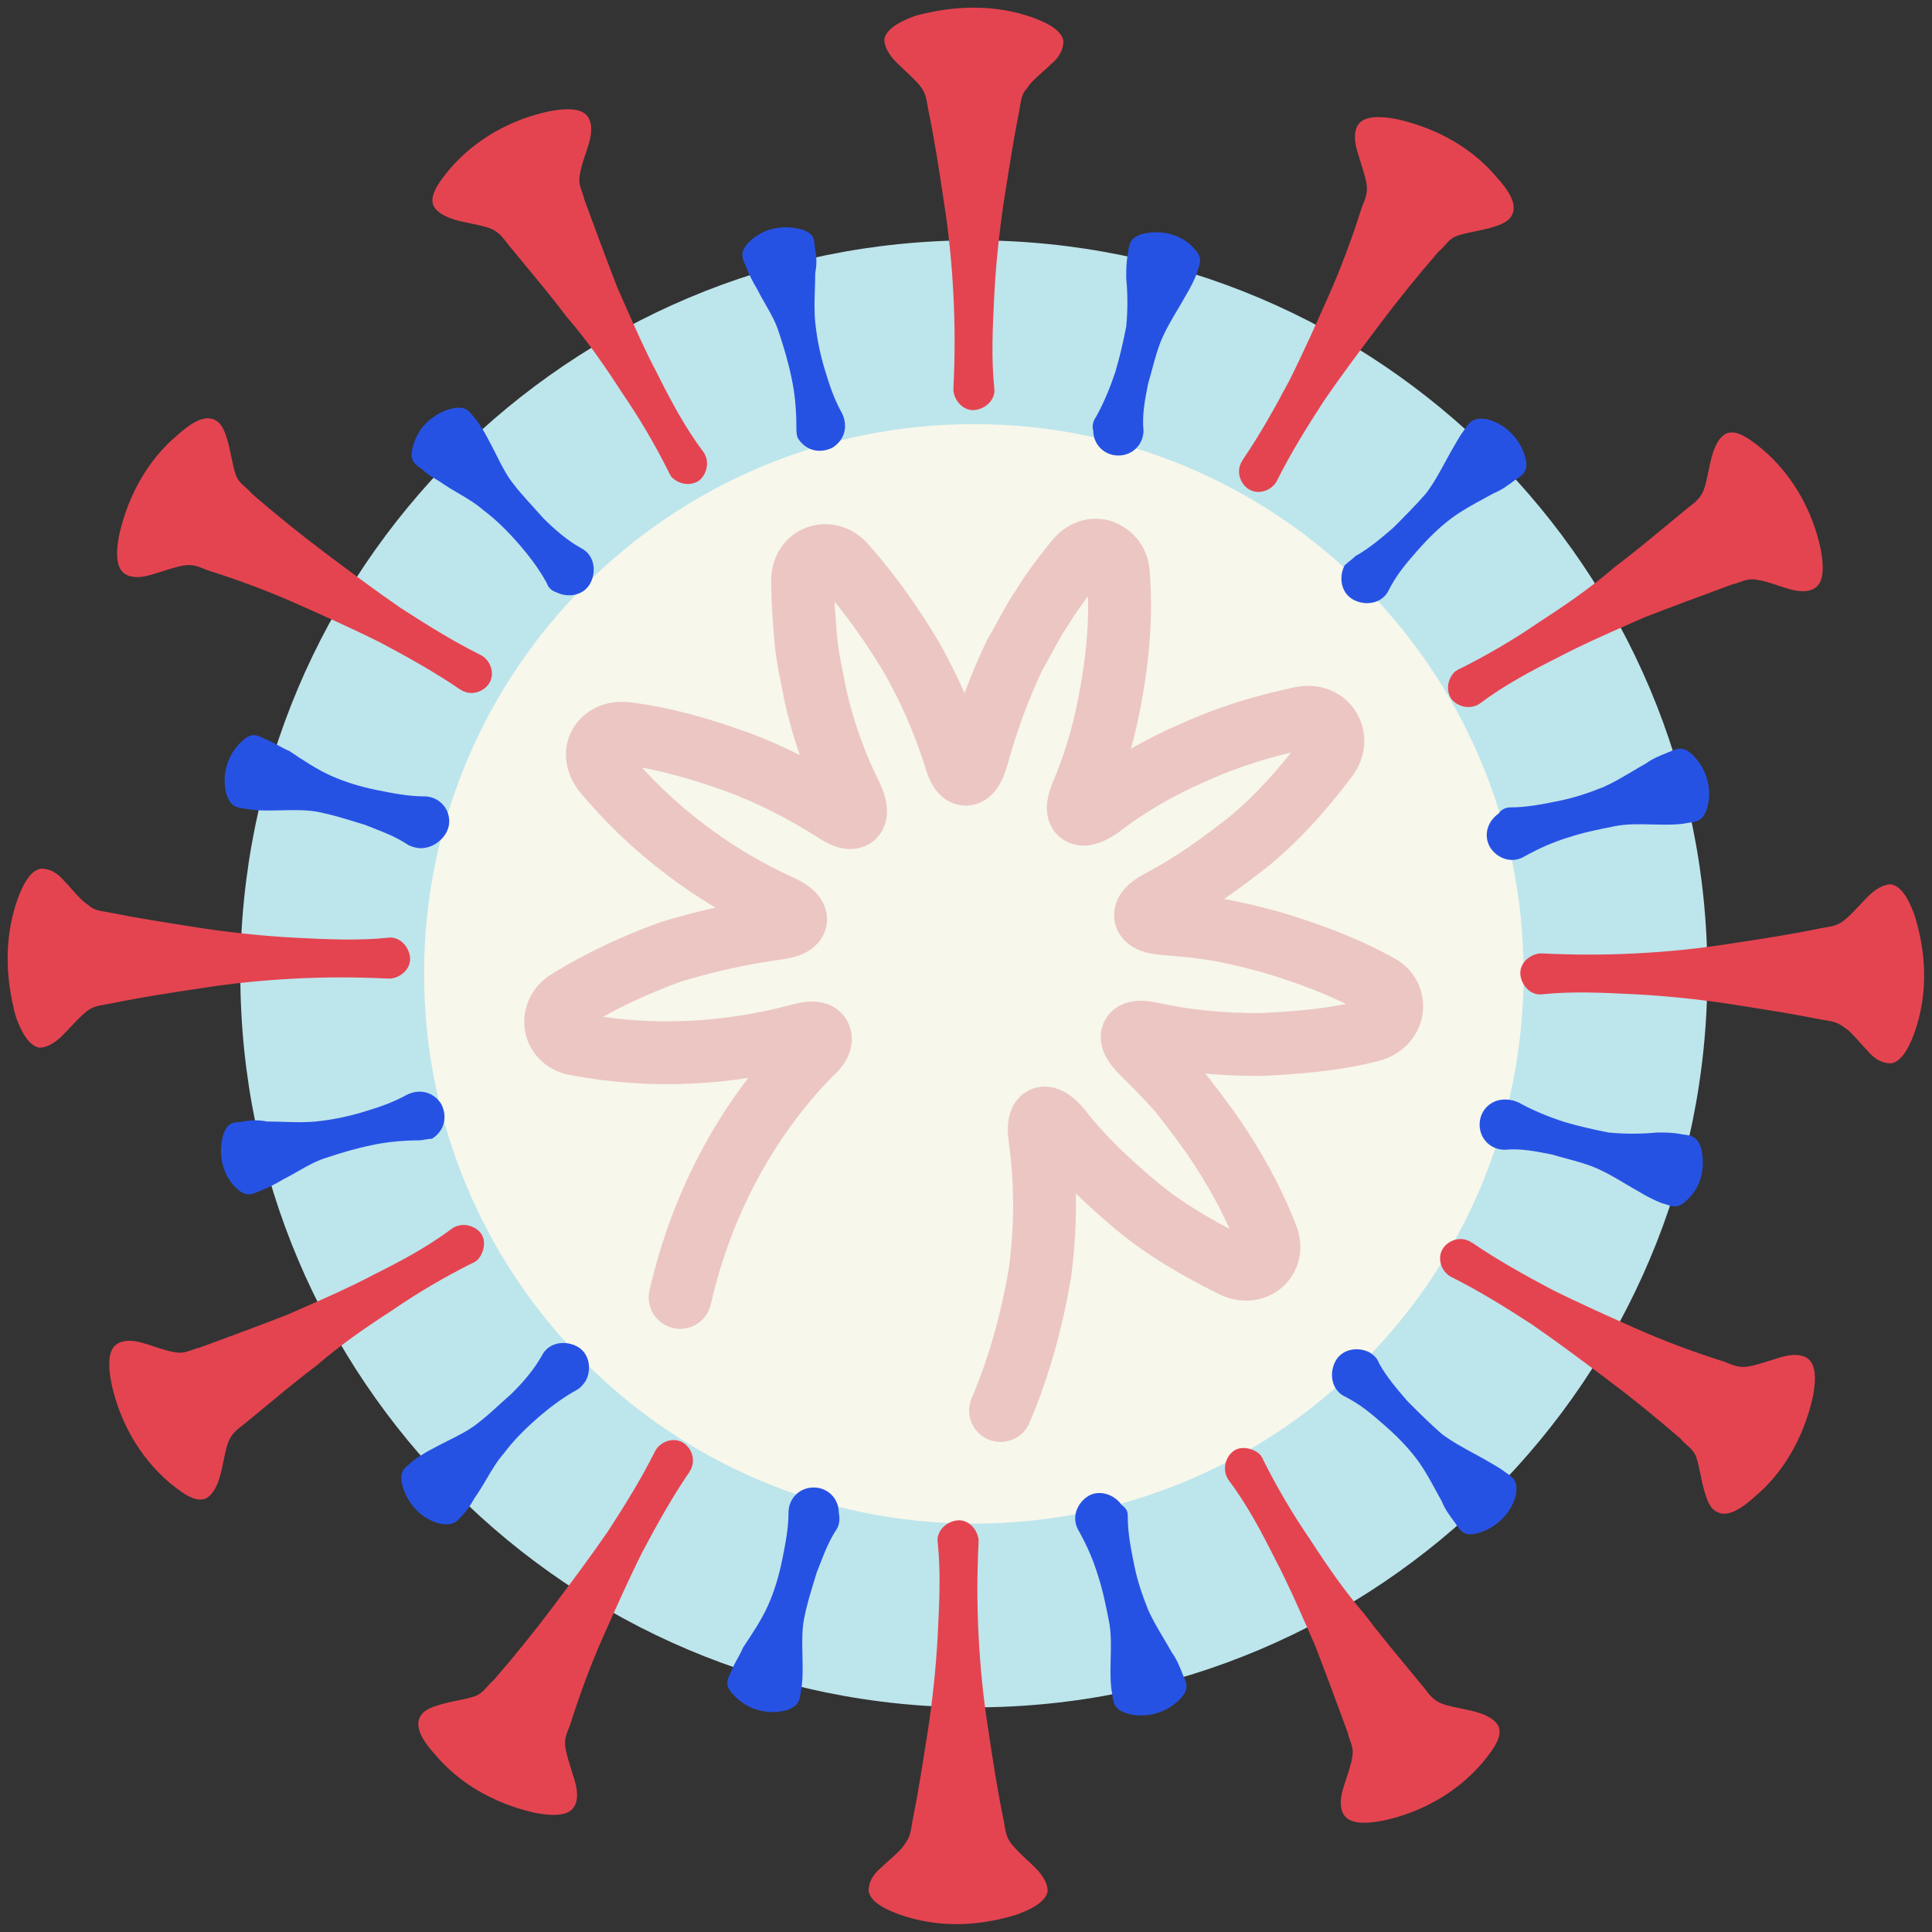 <svg xmlns="http://www.w3.org/2000/svg" fill="none" viewBox="0 0 160 160"><rect x="0" y="0" width="160" height="160" fill="#333333" stroke="none"/><defs/><path fill="#BDE5EC" d="M80.65 141.398C114.2 141.398 141.398 114.201 141.398 80.65C141.398 47.1 114.2 19.902 80.65 19.902C47.1 19.902 19.902 47.1 19.902 80.65C19.902 114.201 47.1 141.398 80.65 141.398Z"/><path fill="#F7F7EB" d="M80.65 126.179C105.795 126.179 126.179 105.795 126.179 80.65C126.179 55.506 105.795 35.122 80.65 35.122C55.506 35.122 35.122 55.506 35.122 80.65C35.122 105.795 55.506 126.179 80.65 126.179Z"/><path fill="#E44450" fill-rule="evenodd" d="M88.065 3.382C87.935 2.732 87.284 2.081 85.463 1.431C82.472 0.39 79.219 0.39 75.837 1.301C74.016 1.951 73.366 2.602 73.236 3.252C73.236 3.902 73.626 4.553 74.276 5.203C74.493 5.42 74.724 5.637 74.956 5.854C75.418 6.287 75.881 6.721 76.228 7.154C76.644 7.675 76.727 8.195 76.81 8.715C76.831 8.846 76.852 8.976 76.878 9.106C77.398 11.577 77.789 14.179 78.179 16.78C78.569 19.252 78.829 21.854 78.959 24.455C79.089 26.927 79.089 29.529 78.959 32.13V32.39C79.089 33.301 79.87 34.081 80.781 33.951C81.691 33.821 82.472 33.041 82.341 32.13C82.081 29.659 82.211 27.057 82.341 24.455C82.472 21.984 82.732 19.382 83.122 16.78C83.174 16.449 83.227 16.116 83.279 15.78L83.281 15.769L83.281 15.768C83.62 13.603 83.973 11.355 84.423 9.106C84.448 8.98 84.468 8.854 84.488 8.729C84.572 8.208 84.654 7.704 85.073 7.285C85.333 6.851 85.825 6.417 86.316 5.984C86.562 5.767 86.808 5.55 87.024 5.333C87.805 4.683 88.065 4.033 88.065 3.382ZM156.618 88.065C157.268 87.935 157.919 87.285 158.569 85.463C159.61 82.472 159.61 79.219 158.569 75.837C157.919 74.016 157.268 73.366 156.618 73.236C155.967 73.236 155.317 73.626 154.667 74.276C154.45 74.493 154.233 74.725 154.016 74.956C153.583 75.418 153.149 75.881 152.715 76.228C152.195 76.644 151.675 76.727 151.154 76.81C151.024 76.831 150.894 76.852 150.764 76.878C148.293 77.398 145.691 77.789 143.089 78.179C140.618 78.569 138.016 78.829 135.415 78.959C132.943 79.089 130.341 79.089 127.74 78.959H127.48C126.569 79.089 125.789 79.87 125.919 80.781C126.049 81.691 126.829 82.472 127.74 82.341C130.211 82.081 132.813 82.211 135.415 82.341C137.886 82.472 140.488 82.732 143.089 83.122C143.42 83.174 143.753 83.226 144.087 83.279L144.101 83.281L144.101 83.281L144.102 83.281L144.103 83.281L144.104 83.281C146.268 83.621 148.516 83.973 150.764 84.423C150.894 84.449 151.024 84.47 151.154 84.49C151.675 84.574 152.195 84.657 152.715 85.073C153.149 85.333 153.583 85.825 154.016 86.316C154.233 86.562 154.45 86.808 154.667 87.024C155.317 87.805 155.967 88.065 156.618 88.065ZM74.537 158.569C72.715 157.919 72.065 157.268 71.935 156.618C71.935 155.967 72.195 155.317 72.976 154.667C73.192 154.45 73.438 154.233 73.684 154.016C74.175 153.583 74.667 153.149 74.927 152.715C75.343 152.195 75.426 151.675 75.51 151.154C75.53 151.024 75.551 150.894 75.577 150.764C76.027 148.515 76.38 146.266 76.719 144.101L76.719 144.101C76.772 143.762 76.825 143.424 76.878 143.089C77.268 140.488 77.528 137.886 77.659 135.415C77.789 132.813 77.919 130.211 77.659 127.74C77.528 126.829 78.309 126.049 79.219 125.919C80.13 125.789 80.91 126.569 81.041 127.48V127.74C80.91 130.341 80.91 132.943 81.041 135.415C81.171 138.016 81.431 140.618 81.821 143.089C82.211 145.691 82.602 148.293 83.122 150.764C83.148 150.894 83.169 151.024 83.19 151.154C83.273 151.675 83.356 152.195 83.772 152.715C84.119 153.149 84.582 153.583 85.044 154.016C85.275 154.233 85.507 154.45 85.724 154.667C86.374 155.317 86.764 155.967 86.764 156.618C86.634 157.268 85.984 157.919 84.163 158.569C80.781 159.61 77.528 159.61 74.537 158.569ZM3.382 71.935C2.732 72.065 2.081 72.715 1.431 74.537C0.39 77.528 0.39 80.781 1.301 84.163C1.951 85.984 2.602 86.634 3.252 86.764C3.902 86.764 4.553 86.374 5.203 85.724C5.42 85.507 5.637 85.275 5.854 85.044C6.287 84.582 6.721 84.119 7.154 83.772C7.675 83.356 8.195 83.273 8.715 83.19C8.845 83.169 8.976 83.148 9.106 83.122C11.577 82.602 14.179 82.211 16.78 81.821C19.252 81.431 21.854 81.171 24.455 81.041C26.927 80.911 29.528 80.911 32.13 81.041H32.39C33.301 80.911 34.081 80.13 33.951 79.219C33.821 78.309 33.041 77.528 32.13 77.659C29.659 77.919 27.057 77.789 24.455 77.659C21.984 77.528 19.382 77.268 16.78 76.878C16.445 76.825 16.108 76.772 15.769 76.719C13.604 76.38 11.355 76.027 9.106 75.577C8.98 75.552 8.854 75.532 8.729 75.511C8.208 75.428 7.704 75.346 7.285 74.927C6.851 74.667 6.417 74.175 5.984 73.684C5.767 73.438 5.55 73.192 5.333 72.976C4.683 72.195 4.032 71.935 3.382 71.935ZM45.398 9.236C47.35 8.846 48.26 9.106 48.65 9.626C49.041 10.146 49.041 10.927 48.781 11.837C48.694 12.141 48.593 12.444 48.491 12.748C48.289 13.355 48.087 13.962 48 14.569C47.913 15.089 48.058 15.494 48.202 15.899C48.275 16.101 48.347 16.303 48.39 16.52L48.39 16.52C49.301 18.992 50.211 21.463 51.122 23.805C51.318 24.247 51.515 24.693 51.712 25.141L51.713 25.145L51.714 25.147L51.715 25.148L51.715 25.148C52.562 27.074 53.425 29.037 54.374 30.829C55.545 33.171 56.715 35.382 58.276 37.463C58.797 38.244 58.537 39.285 57.886 39.805C57.106 40.325 56.065 40.065 55.545 39.415C55.545 39.35 55.512 39.317 55.48 39.285C55.447 39.252 55.415 39.219 55.415 39.154C54.244 36.813 52.943 34.602 51.512 32.52C50.081 30.309 48.65 28.228 46.959 26.276C45.885 24.844 44.749 23.474 43.594 22.08C43.071 21.448 42.544 20.812 42.016 20.163C41.626 19.642 41.236 19.122 40.455 18.862C40.034 18.721 39.538 18.619 39.026 18.514L39.026 18.514C38.59 18.423 38.143 18.331 37.724 18.211C36.813 17.951 36.163 17.561 35.902 17.041C35.642 16.39 35.902 15.61 37.203 14.049C39.415 11.447 42.407 9.886 45.398 9.236ZM150.764 45.398C150.114 42.407 148.553 39.415 145.951 37.203C144.39 35.902 143.61 35.642 142.959 35.902C142.439 36.163 142.049 36.813 141.789 37.724C141.669 38.143 141.577 38.59 141.486 39.026L141.486 39.027C141.381 39.538 141.278 40.034 141.138 40.455C140.878 41.236 140.358 41.626 139.837 42.016C139.189 42.543 138.554 43.069 137.924 43.592L137.923 43.592L137.923 43.593L137.922 43.593L137.921 43.593L137.921 43.594L137.92 43.594C136.526 44.749 135.156 45.885 133.724 46.959C131.772 48.65 129.691 50.081 127.48 51.512C125.398 52.943 123.187 54.244 120.845 55.415C120.78 55.415 120.748 55.447 120.715 55.48C120.683 55.512 120.65 55.545 120.585 55.545C119.935 56.065 119.675 57.106 120.195 57.886C120.715 58.537 121.756 58.797 122.537 58.276C124.618 56.715 126.829 55.545 129.171 54.374C130.963 53.425 132.925 52.562 134.851 51.715L134.852 51.715C135.302 51.517 135.751 51.319 136.195 51.122C138.536 50.212 141.008 49.301 143.479 48.391L143.48 48.39C143.696 48.347 143.899 48.275 144.101 48.202C144.506 48.058 144.911 47.913 145.431 48C146.038 48.087 146.645 48.289 147.252 48.491C147.556 48.593 147.859 48.694 148.163 48.781C149.073 49.041 149.854 49.041 150.374 48.65C150.894 48.26 151.154 47.35 150.764 45.398ZM122.797 145.951C120.585 148.553 117.593 150.114 114.602 150.764C112.65 151.154 111.74 150.894 111.35 150.374C110.959 149.854 110.959 149.073 111.219 148.163C111.306 147.859 111.407 147.556 111.509 147.252C111.711 146.645 111.913 146.038 112 145.431C112.087 144.911 111.942 144.506 111.798 144.101C111.725 143.899 111.653 143.696 111.61 143.48L111.609 143.479C110.699 141.008 109.788 138.536 108.878 136.195C108.681 135.751 108.483 135.302 108.285 134.852C107.438 132.926 106.575 130.963 105.626 129.171C104.455 126.829 103.285 124.618 101.724 122.537C101.203 121.756 101.463 120.715 102.114 120.195C102.764 119.675 103.935 119.935 104.455 120.585C104.455 120.65 104.488 120.683 104.52 120.715C104.553 120.748 104.585 120.78 104.585 120.846C105.756 123.187 107.057 125.398 108.488 127.48C109.919 129.691 111.35 131.772 113.041 133.724C114.114 135.155 115.249 136.524 116.403 137.917L116.404 137.918L116.405 137.919L116.406 137.92L116.407 137.921C116.93 138.553 117.457 139.189 117.984 139.837C118.374 140.358 118.764 140.878 119.545 141.138C119.966 141.279 120.462 141.381 120.973 141.486L120.973 141.486C121.41 141.577 121.857 141.669 122.276 141.789C123.187 142.049 123.837 142.439 124.098 142.959C124.358 143.61 124.098 144.39 122.797 145.951ZM9.626 111.35C9.106 111.74 8.845 112.65 9.236 114.602C9.886 117.593 11.447 120.585 14.049 122.797C15.61 124.098 16.39 124.358 17.041 124.098C17.561 123.837 17.951 123.187 18.211 122.276C18.331 121.857 18.423 121.41 18.514 120.974L18.514 120.974C18.619 120.462 18.721 119.966 18.862 119.545C19.122 118.764 19.642 118.374 20.163 117.984C20.812 117.456 21.448 116.929 22.08 116.406C23.474 115.251 24.844 114.115 26.276 113.041C28.228 111.35 30.309 109.919 32.52 108.488C34.602 107.057 36.813 105.756 39.154 104.585C39.219 104.585 39.252 104.553 39.285 104.52C39.317 104.488 39.35 104.455 39.415 104.455C40.065 103.935 40.325 102.764 39.805 102.114C39.285 101.463 38.244 101.203 37.463 101.724C35.382 103.285 33.171 104.455 30.829 105.626C29.037 106.575 27.074 107.438 25.148 108.285C24.698 108.483 24.249 108.681 23.805 108.878C21.463 109.789 18.992 110.699 16.52 111.61L16.52 111.61C16.303 111.653 16.101 111.725 15.899 111.798C15.494 111.942 15.089 112.087 14.569 112C13.962 111.913 13.355 111.711 12.748 111.509C12.444 111.407 12.141 111.306 11.837 111.22C10.927 110.959 10.146 110.959 9.626 111.35ZM14.699 36.032C16.13 34.732 17.041 34.471 17.691 34.732C18.341 34.992 18.602 35.642 18.862 36.553C18.982 36.972 19.074 37.419 19.164 37.856C19.269 38.367 19.372 38.864 19.512 39.285C19.678 39.783 20.003 40.069 20.318 40.346C20.497 40.503 20.672 40.657 20.813 40.846C22.764 42.537 24.846 44.228 26.927 45.789C29.008 47.35 31.089 48.911 33.171 50.342C35.382 51.772 37.463 53.073 39.805 54.244C40.585 54.634 40.976 55.675 40.585 56.455C40.195 57.236 39.154 57.626 38.374 57.236C38.309 57.236 38.276 57.203 38.244 57.171C38.211 57.138 38.179 57.106 38.114 57.106C36.032 55.675 33.691 54.374 31.48 53.203C29.138 52.033 26.797 50.992 24.456 49.951L24.455 49.951C22.114 48.911 19.642 48 17.171 47.219C17.108 47.194 17.046 47.169 16.986 47.145L16.986 47.145L16.986 47.145L16.986 47.145C16.417 46.913 15.925 46.712 15.22 46.829C14.699 46.916 14.063 47.118 13.427 47.321C13.109 47.422 12.791 47.523 12.488 47.61C11.577 47.87 10.797 47.87 10.276 47.48C9.756 47.089 9.496 46.179 9.886 44.228C10.667 40.846 12.358 37.984 14.699 36.032ZM125.268 17.691C125.528 17.041 125.268 16.13 123.967 14.699C122.016 12.358 119.154 10.667 115.772 9.886C113.821 9.496 112.911 9.756 112.52 10.276C112.13 10.797 112.13 11.577 112.39 12.488C112.477 12.791 112.578 13.109 112.679 13.427C112.882 14.063 113.084 14.699 113.171 15.22C113.288 15.925 113.087 16.417 112.855 16.986C112.831 17.046 112.806 17.108 112.78 17.171C112 19.642 111.089 22.114 110.049 24.455C109.008 26.797 107.967 29.138 106.797 31.48C105.626 33.691 104.325 36.032 102.894 38.114C102.894 38.179 102.862 38.211 102.829 38.244C102.797 38.276 102.764 38.309 102.764 38.374C102.374 39.154 102.764 40.195 103.545 40.585C104.325 40.976 105.366 40.585 105.756 39.805C106.927 37.463 108.228 35.382 109.659 33.171C111.089 31.09 112.65 29.008 114.211 26.927L114.211 26.927C115.772 24.846 117.463 22.764 119.154 20.813C119.343 20.672 119.497 20.497 119.654 20.319C119.931 20.003 120.217 19.678 120.715 19.512C121.136 19.372 121.633 19.269 122.144 19.164C122.581 19.074 123.028 18.982 123.447 18.862C124.358 18.602 125.008 18.341 125.268 17.691ZM145.301 123.967C143.87 125.268 142.959 125.528 142.309 125.268C141.659 125.008 141.398 124.358 141.138 123.447C141.018 123.028 140.926 122.581 140.836 122.144L140.836 122.144C140.731 121.633 140.628 121.136 140.488 120.715C140.322 120.217 139.996 119.931 139.682 119.654C139.503 119.497 139.328 119.343 139.187 119.154C137.236 117.463 135.154 115.772 133.073 114.211L133.073 114.211C130.992 112.65 128.91 111.089 126.829 109.659C124.618 108.228 122.537 106.927 120.195 105.756C119.415 105.366 119.024 104.325 119.415 103.545C119.805 102.764 120.845 102.374 121.626 102.764C121.691 102.764 121.724 102.797 121.756 102.829C121.789 102.862 121.821 102.894 121.886 102.894C123.967 104.325 126.309 105.626 128.52 106.797C130.862 107.967 133.203 109.008 135.545 110.049C137.886 111.089 140.358 112 142.829 112.78C142.892 112.806 142.954 112.831 143.014 112.856C143.583 113.087 144.075 113.288 144.78 113.171C145.301 113.084 145.937 112.882 146.573 112.679C146.891 112.578 147.209 112.477 147.512 112.39C148.423 112.13 149.203 112.13 149.724 112.52C150.244 112.911 150.504 113.821 150.114 115.772C149.333 119.154 147.642 122.016 145.301 123.967ZM34.732 142.309C34.471 142.959 34.732 143.87 36.032 145.301C37.984 147.642 40.846 149.333 44.228 150.114C46.179 150.504 47.089 150.244 47.48 149.724C47.87 149.203 47.87 148.423 47.61 147.512C47.523 147.209 47.422 146.891 47.321 146.573C47.118 145.937 46.916 145.301 46.829 144.78C46.712 144.075 46.913 143.583 47.145 143.014C47.169 142.954 47.194 142.892 47.219 142.829C48 140.358 48.91 137.886 49.951 135.545L49.951 135.545C50.992 133.203 52.032 130.862 53.203 128.52C54.374 126.309 55.675 123.967 57.106 121.886C57.106 121.821 57.138 121.789 57.171 121.756C57.203 121.724 57.236 121.691 57.236 121.626C57.626 120.846 57.236 119.805 56.455 119.415C55.675 119.024 54.634 119.415 54.244 120.195C53.073 122.537 51.772 124.618 50.341 126.829C48.91 128.911 47.35 130.992 45.789 133.073C44.228 135.154 42.537 137.236 40.846 139.187C40.657 139.328 40.503 139.503 40.346 139.682C40.069 139.997 39.783 140.322 39.285 140.488C38.864 140.628 38.367 140.731 37.856 140.836C37.419 140.926 36.972 141.018 36.553 141.138C35.642 141.398 34.992 141.659 34.732 142.309Z" clip-rule="evenodd"/><path fill="#2652E4" fill-rule="evenodd" d="M65.561 31.35C65.821 32.52 65.951 33.951 65.951 35.252C65.951 35.642 65.951 36.032 66.081 36.293C66.732 37.333 67.902 37.593 68.943 37.073C69.984 36.423 70.244 35.252 69.723 34.211C69.073 33.041 68.683 31.87 68.293 30.569C67.902 29.268 67.642 27.968 67.512 26.667C67.425 25.795 67.455 24.864 67.484 23.954V23.954V23.954V23.954V23.954V23.954V23.954V23.954V23.953C67.498 23.506 67.512 23.063 67.512 22.634C67.642 21.984 67.642 21.333 67.512 20.683C67.486 20.554 67.476 20.426 67.466 20.299C67.424 19.785 67.385 19.305 66.341 18.992C64.91 18.602 63.219 18.862 62.049 20.032C61.24 20.841 61.457 21.341 61.698 21.898C61.728 21.969 61.759 22.041 61.788 22.114C62.049 22.764 62.309 23.285 62.699 23.935C62.921 24.379 63.158 24.792 63.389 25.196C63.837 25.976 64.263 26.72 64.52 27.577C64.91 28.748 65.301 30.049 65.561 31.35ZM92.358 30.829C91.967 32 91.447 33.301 90.797 34.471C90.536 34.862 90.406 35.252 90.536 35.642C90.536 36.813 91.447 37.724 92.618 37.724C93.788 37.724 94.699 36.813 94.699 35.642C94.569 34.342 94.829 33.041 95.089 31.74C95.209 31.342 95.316 30.944 95.422 30.55C95.663 29.655 95.899 28.78 96.26 27.968C96.607 27.187 97.069 26.407 97.532 25.626C97.763 25.236 97.994 24.846 98.211 24.455C98.602 23.805 98.862 23.285 99.122 22.634C99.15 22.493 99.197 22.357 99.243 22.223C99.41 21.739 99.574 21.265 98.862 20.553C97.821 19.382 96.13 18.992 94.569 19.382C93.589 19.709 93.52 20.218 93.448 20.756C93.434 20.861 93.419 20.967 93.398 21.073C93.268 21.724 93.268 22.374 93.268 23.024C93.398 24.325 93.398 25.756 93.268 27.057C93.008 28.358 92.748 29.529 92.358 30.829ZM67.897 129.562C68.305 128.515 68.685 127.542 69.333 126.569C69.463 126.309 69.593 125.919 69.463 125.268C69.463 124.098 68.553 123.187 67.382 123.187C66.211 123.187 65.301 124.098 65.301 125.268C65.301 126.569 65.04 127.87 64.78 129.171C64.52 130.472 64.13 131.772 63.61 132.943C63.089 134.114 62.309 135.285 61.528 136.455L61.528 136.455C61.398 136.78 61.236 137.073 61.073 137.366C60.91 137.659 60.748 137.951 60.618 138.276C60.575 138.384 60.524 138.489 60.474 138.592L60.474 138.592L60.474 138.592L60.474 138.592L60.474 138.592L60.474 138.592L60.474 138.592C60.224 139.111 59.989 139.599 60.748 140.358C61.788 141.528 63.48 142.049 65.04 141.659C66.145 141.327 66.218 140.808 66.294 140.26C66.308 140.163 66.322 140.065 66.341 139.967C66.471 139.317 66.471 138.667 66.471 138.016C66.471 137.696 66.463 137.368 66.456 137.036L66.455 137.034L66.455 137.034V137.034V137.034V137.033V137.033V137.033V137.033V137.033C66.431 136.017 66.406 134.963 66.602 133.984C66.812 132.93 67.109 131.961 67.421 130.94C67.494 130.7 67.568 130.458 67.642 130.211C67.73 129.992 67.814 129.776 67.897 129.563L67.897 129.562ZM125.788 91.317C126.959 91.968 128.26 92.488 129.431 92.878C130.732 93.268 131.902 93.528 133.203 93.789C134.504 93.919 135.935 93.919 137.236 93.789C137.886 93.789 138.536 93.789 139.187 93.919C139.293 93.94 139.399 93.954 139.504 93.968C140.042 94.041 140.551 94.109 140.878 95.089C141.268 96.65 140.878 98.341 139.707 99.382C138.995 100.095 138.521 99.931 138.037 99.764C137.903 99.717 137.767 99.671 137.626 99.642C136.975 99.382 136.455 99.122 135.805 98.732C135.414 98.515 135.024 98.284 134.634 98.052C133.853 97.59 133.073 97.127 132.293 96.781C131.48 96.419 130.605 96.183 129.71 95.942C129.316 95.836 128.918 95.729 128.52 95.61L128.52 95.61C127.219 95.35 125.919 95.089 124.618 95.219C123.447 95.219 122.536 94.309 122.536 93.138C122.536 91.968 123.447 91.057 124.618 91.057C125.138 91.057 125.528 91.187 125.788 91.317ZM30.828 68.548C31.875 68.956 32.848 69.335 33.821 69.984C34.081 70.114 34.471 70.244 34.862 70.244C36.032 70.244 37.203 69.203 37.203 68.032C37.203 66.862 36.292 65.951 35.122 65.951C33.821 65.951 32.52 65.691 31.219 65.431C29.919 65.171 28.618 64.781 27.447 64.26C26.276 63.74 25.105 62.959 23.935 62.179C23.61 62.049 23.317 61.886 23.024 61.724C22.732 61.561 22.439 61.398 22.114 61.268C22.006 61.225 21.901 61.175 21.798 61.125L21.798 61.125C21.279 60.875 20.791 60.639 20.032 61.398C18.862 62.439 18.341 64.13 18.732 65.691C19.063 66.796 19.582 66.868 20.13 66.945C20.227 66.959 20.325 66.972 20.423 66.992C21.073 67.122 21.723 67.122 22.374 67.122C22.695 67.122 23.023 67.114 23.356 67.106H23.356H23.356H23.357H23.357H23.357H23.357H23.357H23.357H23.358C24.373 67.082 25.427 67.056 26.406 67.252C27.46 67.463 28.429 67.759 29.451 68.071L29.451 68.072C29.69 68.145 29.932 68.219 30.179 68.293C30.399 68.381 30.615 68.465 30.828 68.548ZM125.138 66.862C126.439 66.862 127.74 66.602 129.041 66.341C130.341 66.081 131.512 65.691 132.813 65.171C133.593 64.824 134.374 64.361 135.154 63.899C135.545 63.668 135.935 63.436 136.325 63.219C136.845 62.829 137.496 62.569 138.146 62.309C138.202 62.287 138.256 62.264 138.31 62.24L138.362 62.218C138.919 61.977 139.419 61.761 140.227 62.569C141.398 63.74 141.788 65.431 141.398 66.862C141.067 67.967 140.548 68.039 140 68.116C139.903 68.129 139.805 68.143 139.707 68.163C139.057 68.293 138.406 68.293 137.756 68.293C137.435 68.293 137.107 68.285 136.774 68.277L136.774 68.277H136.773H136.773H136.773H136.773H136.773H136.772H136.772C135.756 68.252 134.703 68.227 133.723 68.423C132.423 68.683 131.122 68.943 129.951 69.333C128.65 69.724 127.48 70.244 126.309 70.894C125.268 71.545 124.097 71.154 123.447 70.244C122.797 69.203 123.187 68.032 124.097 67.382C124.358 66.992 124.748 66.862 125.138 66.862ZM30.829 94.829C32 94.569 33.431 94.439 34.732 94.439C34.849 94.439 34.992 94.413 35.149 94.384C35.343 94.348 35.557 94.309 35.772 94.309C36.813 93.659 37.073 92.488 36.553 91.447C35.902 90.406 34.732 90.146 33.691 90.667C32.52 91.317 31.349 91.707 30.049 92.098C28.748 92.488 27.447 92.748 26.146 92.878C25.274 92.965 24.344 92.936 23.433 92.906L23.433 92.906H23.433H23.432H23.432H23.432H23.432C22.985 92.892 22.542 92.878 22.114 92.878C21.463 92.748 20.813 92.748 20.163 92.878C20.034 92.904 19.905 92.914 19.779 92.924H19.778C19.265 92.966 18.784 93.005 18.471 94.049C18.081 95.48 18.341 97.171 19.512 98.341C20.32 99.15 20.821 98.933 21.378 98.692L21.378 98.692L21.379 98.692L21.38 98.692L21.38 98.692L21.38 98.692C21.45 98.661 21.521 98.631 21.593 98.602C22.244 98.341 22.764 98.081 23.415 97.691C23.858 97.469 24.272 97.232 24.675 97.001C25.456 96.554 26.2 96.127 27.057 95.87C28.227 95.48 29.528 95.089 30.829 94.829ZM93.398 125.659C93.398 126.959 93.658 128.26 93.918 129.561L93.919 129.561C94.179 130.862 94.569 132.033 95.089 133.333C95.436 134.114 95.899 134.894 96.361 135.675C96.592 136.065 96.824 136.455 97.04 136.846C97.431 137.366 97.691 138.016 97.951 138.667L97.966 138.703C97.97 138.713 97.974 138.724 97.979 138.734C97.984 138.747 97.99 138.76 97.995 138.773C98.01 138.81 98.026 138.846 98.041 138.881L98.042 138.882C98.283 139.439 98.499 139.94 97.691 140.748C96.52 141.919 94.829 142.309 93.398 141.919C92.293 141.587 92.221 141.068 92.144 140.521V140.521C92.131 140.424 92.117 140.326 92.097 140.228C91.967 139.577 91.967 138.927 91.967 138.276C91.967 137.955 91.975 137.626 91.983 137.293C92.008 136.277 92.033 135.223 91.837 134.244C91.577 132.943 91.317 131.642 90.927 130.472C90.536 129.171 90.016 128 89.366 126.829C88.715 125.789 89.106 124.618 90.016 123.967C90.927 123.317 92.228 123.707 92.878 124.618C93.398 125.008 93.398 125.268 93.398 125.659ZM112.26 46.049C113.375 45.429 114.373 44.573 115.252 43.819L115.382 43.707C116.293 42.797 117.203 41.886 118.114 40.846C118.733 40.02 119.27 39.031 119.791 38.072L119.791 38.072C119.926 37.822 120.061 37.575 120.195 37.333C120.311 37.139 120.416 36.957 120.517 36.782C120.752 36.372 120.962 36.007 121.236 35.642C121.281 35.582 121.325 35.519 121.369 35.457C121.701 34.983 122.037 34.502 123.187 34.732C124.748 35.122 125.919 36.423 126.309 37.854C126.643 38.969 126.118 39.319 125.633 39.642C125.552 39.696 125.473 39.749 125.398 39.805C124.878 40.195 124.358 40.585 123.707 40.846C123.465 40.98 123.218 41.114 122.969 41.25C122.01 41.77 121.021 42.308 120.195 42.927C119.154 43.707 118.244 44.618 117.333 45.658C116.423 46.699 115.642 47.61 114.992 48.911C114.471 49.951 113.171 50.211 112.13 49.691C111.089 49.171 110.829 47.87 111.349 46.829C111.48 46.699 111.642 46.569 111.805 46.439C111.967 46.309 112.13 46.179 112.26 46.049ZM44.488 117.463C45.528 116.553 46.569 115.772 47.74 115.122C48 114.992 48.26 114.732 48.52 114.341C49.041 113.301 48.78 112 47.74 111.48C46.699 110.959 45.398 111.22 44.878 112.26C44.227 113.431 43.317 114.472 42.406 115.382C42.07 115.676 41.748 115.97 41.43 116.26C40.764 116.867 40.119 117.455 39.414 117.984C38.721 118.504 37.911 118.909 37.102 119.313C36.697 119.516 36.292 119.718 35.902 119.935C35.382 120.195 34.732 120.585 34.211 120.976C34.104 121.083 33.991 121.174 33.882 121.262C33.461 121.599 33.094 121.894 33.301 122.927C33.691 124.488 34.862 125.789 36.423 126.179C37.512 126.397 37.872 125.976 38.189 125.604C38.251 125.532 38.31 125.462 38.374 125.398C38.696 125.076 38.918 124.704 39.134 124.344C39.266 124.122 39.396 123.905 39.545 123.707C39.824 123.288 40.07 122.869 40.312 122.456C40.748 121.715 41.171 120.993 41.756 120.325C42.536 119.285 43.447 118.374 44.488 117.463ZM114.211 112.911C114.831 114.026 115.687 115.023 116.441 115.902L116.553 116.033C117.463 116.943 118.374 117.854 119.414 118.764C120.24 119.384 121.23 119.921 122.188 120.441L122.188 120.441C122.438 120.577 122.685 120.711 122.927 120.846C123.121 120.962 123.303 121.067 123.478 121.167L123.478 121.167C123.888 121.403 124.253 121.612 124.618 121.886C124.678 121.932 124.741 121.975 124.803 122.019C125.277 122.351 125.758 122.688 125.528 123.837C125.138 125.398 123.837 126.569 122.406 126.959C121.291 127.294 120.941 126.768 120.618 126.284C120.564 126.203 120.511 126.123 120.455 126.049C120.065 125.528 119.675 125.008 119.414 124.358C119.28 124.116 119.146 123.869 119.01 123.619C118.49 122.661 117.952 121.671 117.333 120.846C116.553 119.805 115.642 118.894 114.601 117.984C113.561 117.073 112.65 116.293 111.349 115.642C110.309 115.122 110.049 113.821 110.569 112.78C111.089 111.74 112.39 111.48 113.431 112C113.821 112.26 114.081 112.52 114.211 112.911ZM42.927 45.008C43.837 46.049 44.618 47.089 45.268 48.26C45.398 48.65 45.658 48.911 46.049 49.041C47.089 49.561 48.39 49.301 48.91 48.26C49.431 47.219 49.171 45.919 48.13 45.398C46.959 44.748 45.919 43.837 45.008 42.927C44.714 42.591 44.42 42.268 44.13 41.951C43.523 41.285 42.935 40.64 42.406 39.935C41.886 39.241 41.481 38.432 41.077 37.622C40.874 37.218 40.672 36.813 40.455 36.423C40.195 35.902 39.805 35.252 39.414 34.732C39.307 34.624 39.216 34.511 39.129 34.402C38.791 33.982 38.496 33.615 37.463 33.821C35.902 34.211 34.602 35.382 34.211 36.943C33.864 38.099 34.34 38.433 34.815 38.767C34.874 38.809 34.934 38.851 34.992 38.894C35.314 39.217 35.686 39.439 36.046 39.654C36.268 39.787 36.485 39.916 36.683 40.065C37.102 40.344 37.521 40.59 37.934 40.833C38.675 41.268 39.397 41.692 40.065 42.276C41.105 43.057 42.016 43.968 42.927 45.008Z" clip-rule="evenodd"/><path stroke="#ECC6C3" stroke-linecap="round" stroke-width="5.203" d="M82.862 116.813C84.423 113.171 85.464 109.268 86.114 105.496C86.634 101.593 86.634 97.951 86.114 94.179C85.984 93.268 86.114 92.748 86.374 92.618C86.634 92.488 87.155 92.748 87.805 93.528C89.626 95.87 91.838 97.951 94.179 99.902C96.52 101.854 99.252 103.415 102.114 104.846C103.935 105.756 105.756 104.195 104.846 102.244C103.675 99.252 102.114 96.52 100.423 94.049C99.512 92.748 98.602 91.577 97.691 90.406C96.651 89.236 95.61 88.195 94.569 87.154C93.269 85.854 93.529 85.203 95.35 85.594C98.342 86.244 101.203 86.504 104.325 86.504C107.317 86.374 110.569 86.114 113.561 85.333C115.512 84.813 115.903 82.472 114.082 81.561C111.22 80 108.358 78.959 105.366 78.049C103.935 77.659 102.374 77.268 100.943 77.008C99.382 76.748 97.951 76.618 96.39 76.488C94.569 76.358 94.309 75.577 96 74.667C98.732 73.236 101.073 71.545 103.545 69.594C105.886 67.642 107.968 65.301 109.919 62.699C111.09 61.138 109.919 59.057 107.838 59.447C104.716 60.098 101.724 61.008 98.862 62.309C96.13 63.48 93.399 65.041 91.057 66.862C89.496 67.902 88.846 67.512 89.626 65.691C90.797 62.959 91.577 60.098 92.098 56.976C92.618 53.984 92.878 50.732 92.618 47.61C92.618 46.569 91.968 45.919 91.317 45.658C90.537 45.398 89.756 45.658 89.106 46.439C88.065 47.74 87.155 48.911 86.374 50.211C85.464 51.512 84.813 52.943 84.033 54.244C82.732 56.976 81.691 59.837 80.911 62.699C80.39 64.52 79.61 64.65 79.09 62.699C78.179 59.837 77.008 57.106 75.447 54.374C73.886 51.772 72.065 49.171 69.984 46.829C68.683 45.268 66.342 46.049 66.472 48.26C66.472 49.821 66.602 51.382 66.732 52.943C66.862 54.504 67.252 56.065 67.512 57.496C68.163 60.488 69.204 63.35 70.504 65.951C71.285 67.642 70.764 68.293 69.073 67.122C66.602 65.561 63.87 64.13 61.008 63.089C58.147 62.049 55.025 61.138 51.903 60.748C50.862 60.618 50.081 61.008 49.691 61.658C49.301 62.309 49.431 63.219 50.081 64C54.114 68.813 59.187 72.585 64.651 75.057C66.342 75.837 66.342 76.618 64.39 76.878C61.529 77.268 58.537 77.919 55.545 78.829C52.683 79.87 49.821 81.171 47.09 82.862C46.179 83.382 45.919 84.293 46.049 84.943C46.179 85.724 46.83 86.374 47.87 86.504C54.114 87.675 60.358 87.285 66.212 85.724C67.122 85.463 67.773 85.463 67.903 85.854C68.033 86.114 67.903 86.634 67.122 87.284C61.919 92.618 58.147 99.512 56.325 107.447"/></svg>